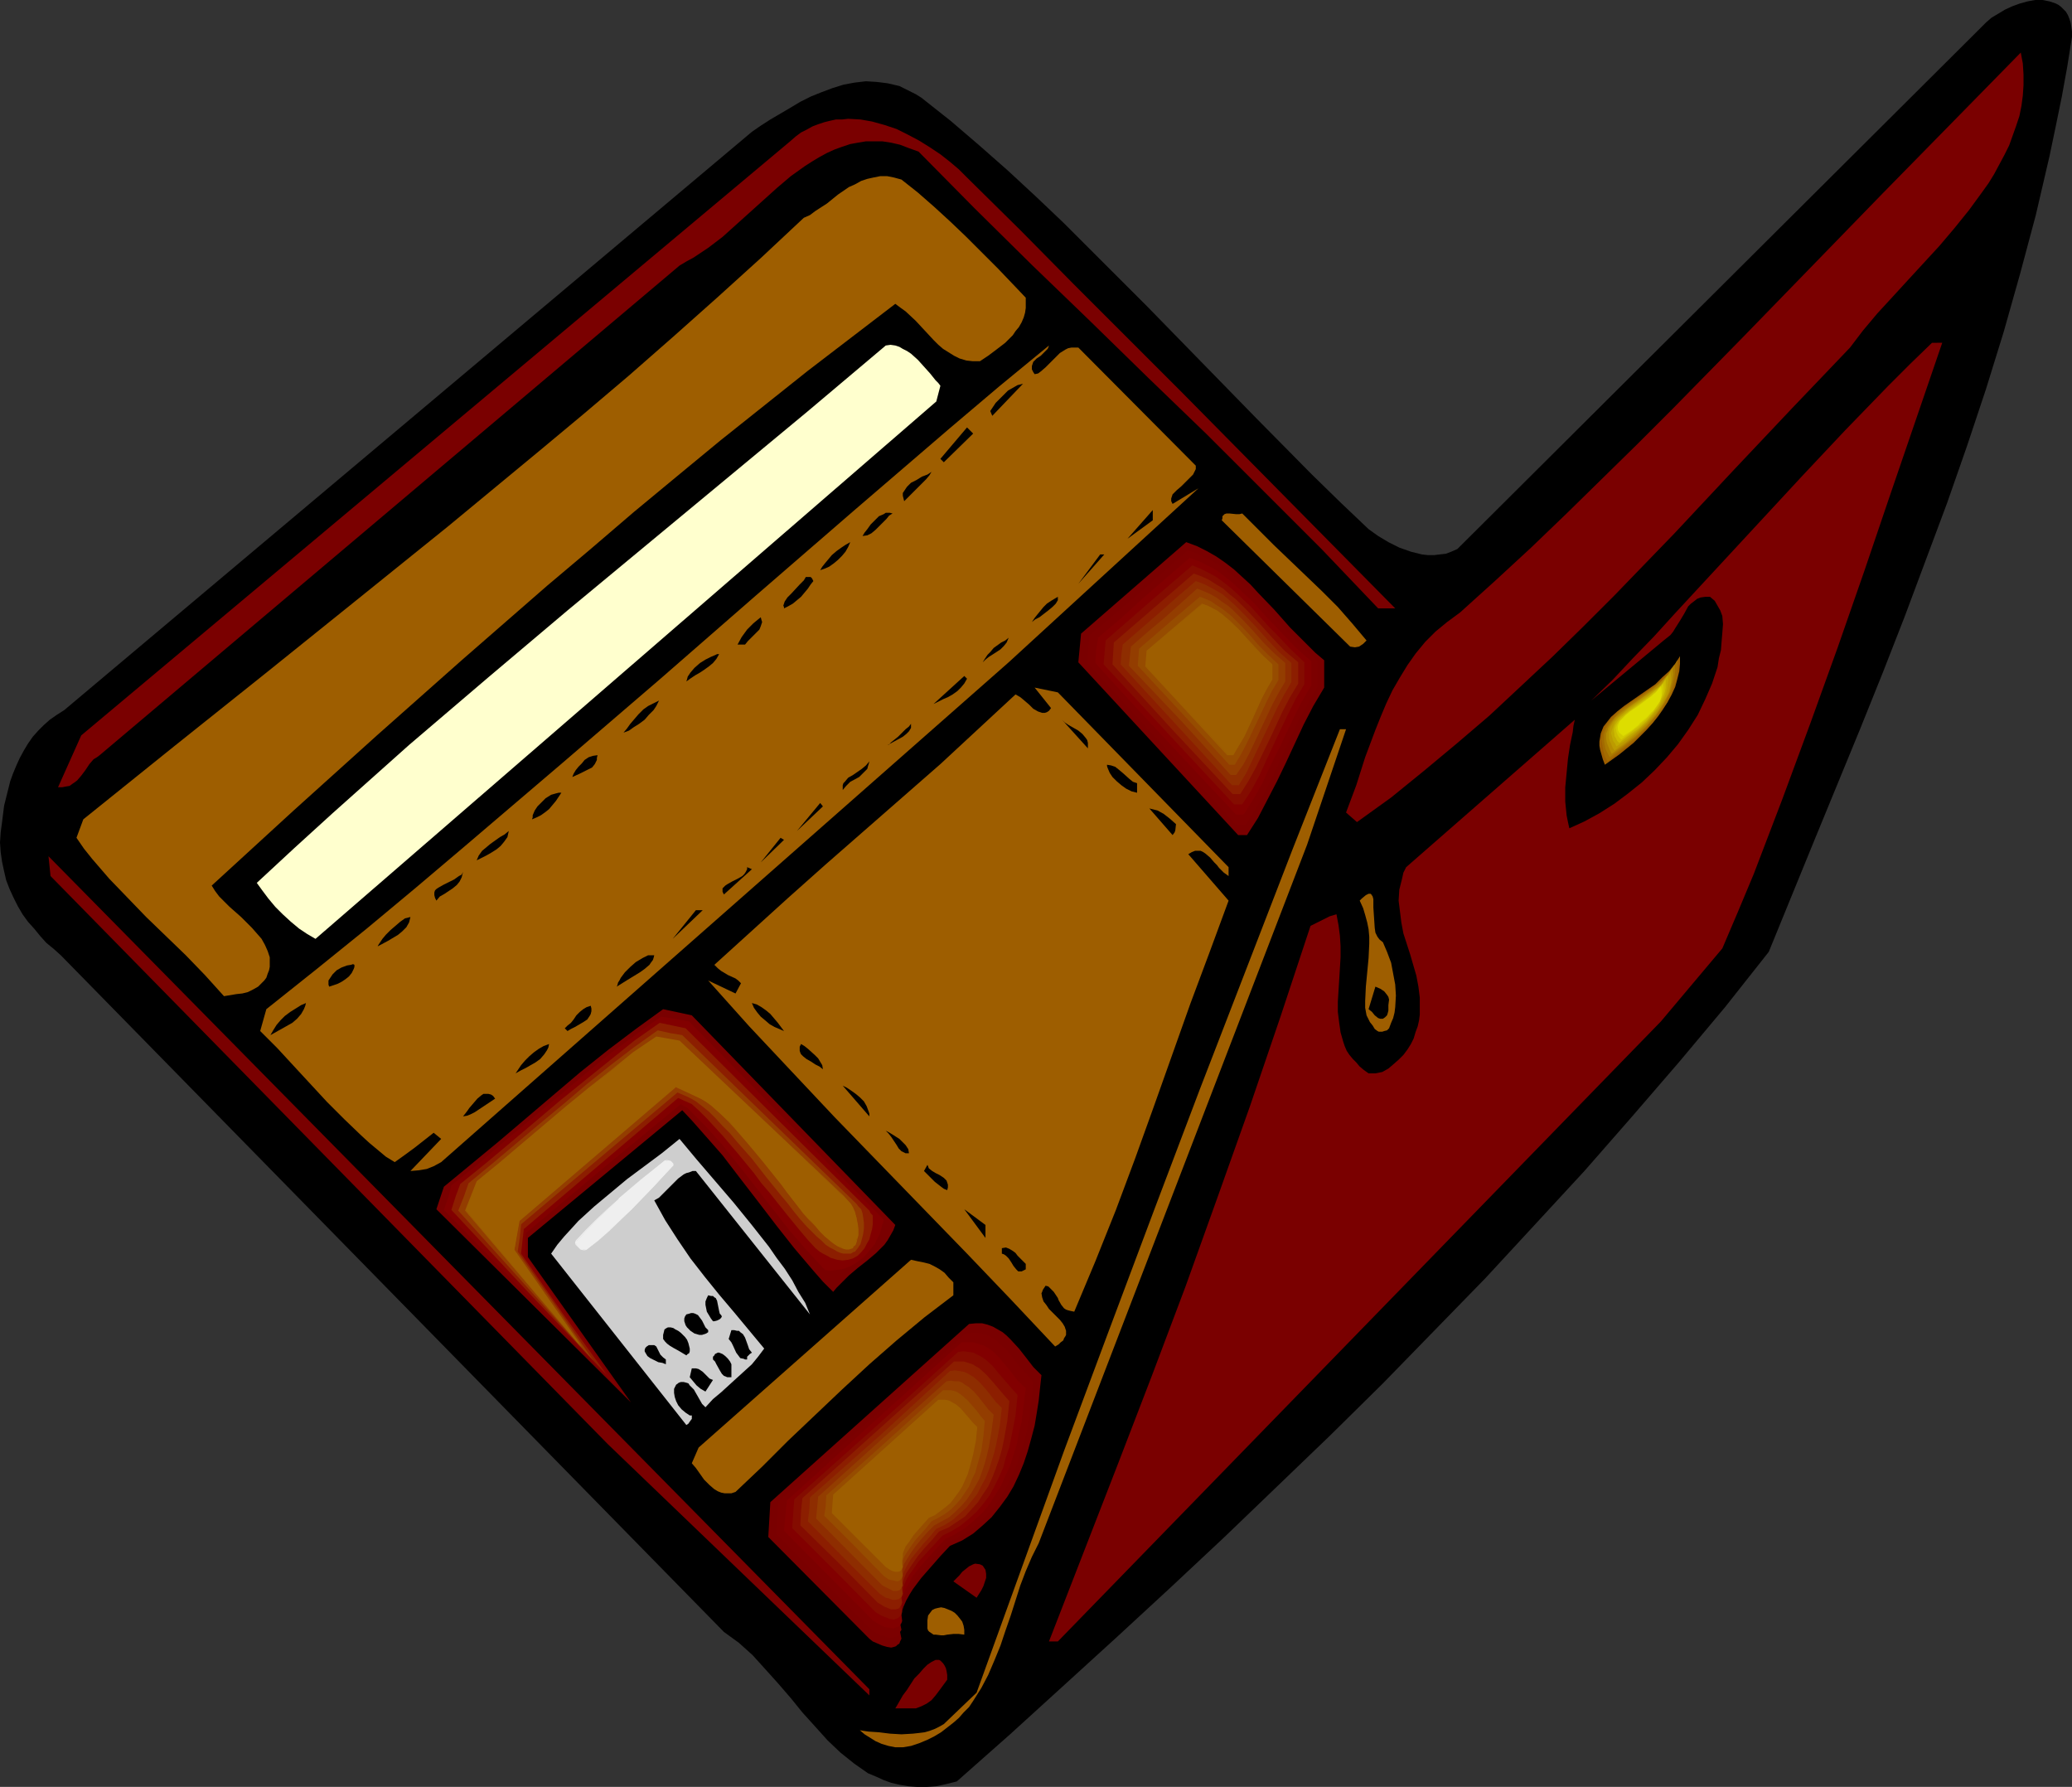 <?xml version="1.0" encoding="UTF-8" standalone="no"?>
<svg
   version="1.0"
   width="129.724mm"
   height="111.868mm"
   id="svg103"
   sodipodi:docname="Briefcase 24.wmf"
   xmlns:inkscape="http://www.inkscape.org/namespaces/inkscape"
   xmlns:sodipodi="http://sodipodi.sourceforge.net/DTD/sodipodi-0.dtd"
   xmlns="http://www.w3.org/2000/svg"
   xmlns:svg="http://www.w3.org/2000/svg">
  <rect width="100%" height="100%" fill="#333333" stroke="none"/>
  <sodipodi:namedview
     id="namedview103"
     pagecolor="#ffffff"
     bordercolor="#000000"
     borderopacity="0.25"
     inkscape:showpageshadow="2"
     inkscape:pageopacity="0.0"
     inkscape:pagecheckerboard="0"
     inkscape:deskcolor="#d1d1d1"
     inkscape:document-units="mm" />
  <defs
     id="defs1">
    <pattern
       id="WMFhbasepattern"
       patternUnits="userSpaceOnUse"
       width="6"
       height="6"
       x="0"
       y="0" />
  </defs>
  <path
     style="fill:#000000;fill-opacity:1;fill-rule:evenodd;stroke:none"
     d="m 490.294,8.724 -1.131,7.109 -1.293,7.109 -1.454,7.109 -1.454,6.947 -1.616,6.947 -1.616,6.947 -3.717,13.894 -3.878,13.733 -4.202,13.571 -4.525,13.571 -4.686,13.41 -5.01,13.41 -5.01,13.41 -5.171,13.248 -5.333,13.248 -10.827,26.335 -10.827,26.496 -10.342,13.087 -10.827,12.925 -11.15,12.925 -11.312,12.925 -11.635,12.602 -11.797,12.763 -12.12,12.44 -12.12,12.44 -12.443,12.279 -12.605,12.117 -12.443,11.956 -12.766,11.956 -12.605,11.632 -12.766,11.633 -12.605,11.471 -12.605,11.148 -2.586,0.646 -2.262,0.485 -2.262,0.162 h -2.262 l -2.101,-0.162 -1.939,-0.323 -2.101,-0.485 -1.778,-0.646 -1.778,-0.808 -1.939,-0.808 -1.616,-1.131 -1.616,-1.131 -1.616,-1.292 -1.616,-1.292 -3.07,-2.908 -2.909,-3.231 -3.07,-3.393 -2.747,-3.393 -3.07,-3.554 -2.909,-3.231 -3.07,-3.393 -3.232,-2.908 -1.778,-1.292 -1.778,-1.292 L 14.382,226.026 12.766,224.572 10.989,223.118 9.534,221.502 8.08,219.725 6.626,218.109 5.333,216.332 4.202,214.393 3.232,212.455 2.262,210.354 1.454,208.254 0.97,206.154 0.485,203.892 0.162,201.63 0,199.368 l 0.162,-2.423 0.323,-2.423 0.485,-3.877 0.97,-3.877 0.485,-1.939 0.646,-1.777 0.808,-1.939 0.808,-1.777 0.97,-1.777 0.97,-1.616 1.131,-1.616 1.293,-1.454 1.293,-1.292 1.454,-1.292 1.616,-1.131 1.778,-1.131 162.731,-136.843 2.101,-1.454 2.262,-1.454 4.686,-2.747 2.424,-1.454 2.586,-1.292 2.424,-0.969 2.586,-0.969 2.586,-0.808 2.586,-0.485 2.747,-0.323 2.586,0.162 2.586,0.323 2.747,0.646 1.293,0.646 1.293,0.646 1.293,0.646 1.293,0.808 6.949,5.493 6.787,5.816 6.787,5.978 6.626,6.139 6.626,6.301 6.464,6.462 13.09,13.087 12.928,13.248 13.09,13.41 13.09,13.248 6.787,6.624 6.626,6.301 2.262,1.616 2.424,1.454 2.586,1.292 2.747,0.969 1.293,0.323 1.293,0.323 1.454,0.162 h 1.454 l 1.293,-0.162 1.454,-0.162 1.293,-0.485 1.454,-0.646 123.947,-123.434 1.131,-1.131 1.293,-1.131 1.616,-0.969 1.616,-0.969 1.778,-0.808 1.778,-0.646 1.778,-0.485 L 481.567,0 h 1.778 l 1.616,0.323 1.454,0.485 0.646,0.323 0.646,0.485 0.646,0.646 0.485,0.485 0.485,0.808 0.323,0.808 0.323,0.969 0.162,0.969 0.162,1.131 z"
     id="path1" />
  <path
     style="fill:#7a0000;fill-opacity:1;fill-rule:evenodd;stroke:none"
     d="m 437.774,82.235 -6.787,7.109 -6.949,7.27 -13.736,14.541 -14.059,15.025 -14.221,14.702 -7.272,7.27 -7.434,7.27 -7.434,6.947 -7.434,6.947 -7.757,6.624 -7.757,6.462 -7.757,6.301 -8.08,5.816 -2.586,-2.262 2.424,-6.463 2.101,-6.624 2.424,-6.463 1.293,-3.231 1.293,-3.07 1.454,-3.07 1.778,-3.07 1.778,-2.908 1.939,-2.747 2.262,-2.747 2.424,-2.423 2.747,-2.262 3.07,-2.262 8.403,-7.593 8.403,-7.755 8.403,-8.078 8.242,-8.078 8.403,-8.24 8.403,-8.401 16.645,-16.964 16.645,-17.126 16.483,-16.964 16.483,-16.802 8.08,-8.24 8.08,-8.24 0.485,2.585 0.162,2.585 v 2.585 l -0.162,2.423 -0.323,2.423 -0.485,2.423 -0.808,2.423 -0.808,2.262 -0.808,2.262 -1.131,2.262 -2.424,4.524 -1.293,2.1 -1.616,2.262 -3.07,4.201 -3.394,4.201 -3.555,4.201 -7.434,8.078 -3.555,3.877 -3.717,4.039 -3.394,4.039 z"
     id="path2" />
  <path
     style="fill:#7a0000;fill-opacity:1;fill-rule:evenodd;stroke:none"
     d="m 228.825,42.006 12.605,12.44 12.605,12.763 25.533,25.527 25.371,25.688 12.605,12.763 12.605,12.763 h -4.04 L 312.857,130.058 299.283,116.486 285.547,102.754 271.649,89.344 257.913,75.934 244.177,62.686 230.603,49.277 217.352,35.867 l -2.262,-0.808 -2.101,-0.808 -2.101,-0.485 -2.101,-0.323 h -1.939 -1.939 l -1.939,0.323 -1.778,0.323 -1.939,0.646 -1.778,0.646 -1.778,0.808 -1.778,0.969 -1.616,0.969 -1.778,1.131 -3.394,2.423 -3.232,2.747 -3.232,2.908 -6.464,5.816 -3.232,2.908 -3.394,2.585 -3.394,2.262 -1.778,0.969 -1.616,0.969 -137.198,115.84 -0.646,0.485 -0.808,0.485 -0.97,1.131 -0.97,1.454 -0.97,1.292 -0.97,1.131 -0.646,0.485 -0.485,0.323 -0.646,0.485 -0.97,0.162 -0.808,0.162 h -0.97 l 5.494,-12.279 167.741,-140.559 1.293,-1.131 1.293,-0.969 1.293,-0.646 1.454,-0.808 1.293,-0.485 1.454,-0.485 1.293,-0.323 1.454,-0.323 h 1.454 l 1.454,-0.162 2.909,0.162 2.747,0.485 2.909,0.808 2.909,0.969 2.586,1.292 2.747,1.454 2.586,1.616 2.424,1.616 2.262,1.777 2.101,1.777 z"
     id="path3" />
  <path
     style="fill:#9e5e00;fill-opacity:1;fill-rule:evenodd;stroke:none"
     d="m 242.723,70.441 v 1.131 1.292 l -0.162,1.131 -0.323,1.131 -0.485,1.131 -0.646,1.131 -0.808,0.969 -0.646,0.969 -1.778,1.777 -2.101,1.616 -1.939,1.454 -1.939,1.292 h -1.778 l -1.454,-0.162 -1.616,-0.485 -1.293,-0.646 -1.293,-0.808 -1.293,-0.808 -1.131,-0.969 -1.131,-1.131 -2.101,-2.262 -2.101,-2.262 -2.424,-2.262 -1.131,-0.808 -1.293,-0.969 -10.342,7.917 -10.342,7.917 -10.342,8.24 -10.342,8.24 -10.181,8.401 -10.342,8.563 -10.181,8.724 -10.342,8.724 -20.2,17.61 -20.038,17.772 -19.715,17.772 -9.696,8.886 -9.696,8.886 0.808,1.292 0.97,1.292 1.131,1.131 1.293,1.292 2.747,2.423 2.586,2.585 1.131,1.292 1.131,1.292 0.808,1.454 0.646,1.454 0.485,1.454 v 1.454 0.808 l -0.162,0.808 -0.323,0.808 -0.323,0.969 -0.485,0.646 -0.485,0.485 -0.97,0.969 -1.131,0.646 -1.293,0.646 -1.293,0.323 -1.454,0.162 -2.909,0.485 -4.525,-5.008 -4.525,-4.685 -4.686,-4.524 -4.686,-4.524 -4.363,-4.524 -4.363,-4.524 -4.04,-4.685 -1.939,-2.423 -1.778,-2.585 1.616,-4.362 21.493,-17.287 21.654,-17.287 21.493,-17.287 21.654,-17.449 21.493,-17.772 10.666,-8.886 10.666,-9.047 10.504,-9.209 10.342,-9.209 10.342,-9.371 10.181,-9.532 1.454,-0.646 1.293,-0.969 2.747,-1.777 2.586,-2.1 2.586,-1.777 1.454,-0.646 1.454,-0.808 1.454,-0.485 1.454,-0.323 1.616,-0.323 h 1.616 l 1.616,0.323 1.778,0.485 3.878,3.07 3.878,3.393 3.878,3.554 3.717,3.554 3.717,3.716 3.717,3.716 3.394,3.554 z"
     id="path4" />
  <path
     style="fill:#7a0000;fill-opacity:1;fill-rule:evenodd;stroke:none"
     d="m 459.59,81.104 -12.282,35.867 -6.141,18.095 -6.302,18.095 -6.464,17.933 -6.626,17.933 -6.787,17.772 -3.717,8.886 -3.717,8.724 -14.544,17.287 -142.693,146.699 h -2.101 l 16.322,-42.006 8.08,-21.003 7.918,-21.003 7.595,-21.165 7.595,-21.326 7.272,-21.326 7.11,-21.488 1.293,-0.646 1.616,-0.808 1.616,-0.808 1.616,-0.485 0.485,2.585 0.323,2.423 0.162,2.585 v 2.585 l -0.323,5.332 -0.323,5.17 v 2.423 l 0.323,2.585 0.323,2.262 0.646,2.262 0.323,0.969 0.485,1.131 0.646,0.969 0.808,0.969 0.808,0.808 0.808,0.969 0.97,0.808 1.131,0.808 h 0.97 0.646 l 0.808,-0.162 0.808,-0.162 1.454,-0.808 1.131,-0.969 1.293,-1.131 1.131,-1.131 0.97,-1.292 0.808,-1.292 0.646,-1.292 0.485,-1.616 0.485,-1.292 0.323,-1.454 0.162,-1.292 v -1.292 -2.747 l -0.323,-2.585 -0.485,-2.585 -1.454,-5.008 -1.616,-5.008 -0.485,-2.585 -0.323,-2.585 -0.323,-2.585 0.162,-2.585 0.323,-1.292 0.323,-1.292 0.323,-1.454 0.646,-1.292 39.915,-34.897 -0.323,1.454 -0.162,1.454 -0.646,3.07 -0.485,3.231 -0.323,3.393 -0.323,3.393 v 3.393 l 0.162,1.616 0.162,1.616 0.323,1.616 0.323,1.454 3.555,-1.616 3.555,-1.939 3.555,-2.262 3.232,-2.423 3.232,-2.585 3.07,-2.908 2.909,-3.07 2.586,-3.07 2.424,-3.393 2.262,-3.554 1.778,-3.716 1.616,-3.716 0.646,-1.939 0.646,-1.939 0.323,-2.1 0.485,-1.939 0.162,-2.1 0.162,-1.939 0.162,-2.1 -0.162,-1.939 -0.485,-1.292 -0.646,-1.131 -0.646,-1.131 -1.131,-0.969 h -1.131 l -1.131,0.162 -0.808,0.323 -0.808,0.646 -0.646,0.485 -0.646,0.646 -0.97,1.777 -0.97,1.616 -1.131,1.777 -0.485,0.808 -0.646,0.808 -0.808,0.646 -0.808,0.646 -17.13,14.217 5.01,-4.847 4.848,-5.17 5.01,-5.17 4.848,-5.332 10.019,-10.825 20.2,-21.811 10.181,-10.825 10.181,-10.502 5.171,-5.17 5.171,-5.008 z"
     id="path5" />
  <path
     style="fill:#ffffce;fill-opacity:1;fill-rule:evenodd;stroke:none"
     d="m 222.523,91.283 -0.97,3.716 -146.894,127.15 -1.939,-1.131 -1.939,-1.292 -1.939,-1.616 -1.939,-1.777 -1.778,-1.777 -1.616,-1.939 -1.454,-1.939 -1.293,-1.777 8.888,-8.24 9.05,-8.24 9.05,-8.078 9.05,-8.078 18.746,-15.995 18.746,-15.833 18.907,-15.672 18.907,-15.672 18.907,-15.672 18.584,-15.672 1.131,-0.162 1.131,0.162 0.97,0.323 0.808,0.485 0.97,0.485 0.97,0.646 1.616,1.454 1.454,1.616 1.454,1.616 1.293,1.616 0.646,0.646 z"
     id="path6" />
  <path
     style="fill:#9e5e00;fill-opacity:1;fill-rule:evenodd;stroke:none"
     d="m 244.824,88.536 0.808,-0.162 0.646,-0.485 1.131,-0.969 1.131,-1.131 1.131,-1.131 1.131,-1.131 1.293,-0.808 0.646,-0.323 0.808,-0.162 h 0.808 0.808 l 27.795,27.95 v 0.808 l -0.323,0.646 -0.323,0.646 -0.485,0.485 -1.131,1.131 -1.131,1.131 -1.131,0.969 -0.485,0.485 -0.485,0.485 -0.162,0.485 -0.162,0.485 v 0.646 l 0.323,0.646 6.141,-3.716 -44.925,41.198 -134.289,118.264 -1.778,0.969 -1.616,0.646 -1.939,0.323 -1.939,0.162 7.272,-7.593 -1.778,-1.454 -2.262,1.777 -2.262,1.777 -2.424,1.777 -2.262,1.616 -2.101,-1.292 -1.939,-1.616 -1.939,-1.616 -1.939,-1.777 -4.04,-3.877 -4.04,-4.039 -7.918,-8.563 -3.878,-4.201 -4.04,-4.039 1.454,-5.17 11.958,-9.532 11.797,-9.532 11.635,-9.694 11.635,-9.855 23.109,-19.711 22.947,-19.711 22.786,-19.872 22.947,-19.872 22.947,-19.711 11.635,-9.855 11.797,-9.694 -0.162,0.485 -0.162,0.323 -0.808,0.808 -0.808,0.808 -0.97,0.646 -0.808,0.808 -0.162,0.485 -0.162,0.485 v 0.323 0.485 l 0.323,0.646 z"
     id="path7" />
  <path
     style="fill:#000000;fill-opacity:1;fill-rule:evenodd;stroke:none"
     d="m 234.805,98.391 -0.485,-1.131 0.646,-0.969 0.646,-0.969 0.97,-0.969 0.97,-0.969 0.97,-0.969 1.131,-0.646 1.131,-0.646 1.293,-0.323 z"
     id="path8" />
  <path
     style="fill:#000000;fill-opacity:1;fill-rule:evenodd;stroke:none"
     d="m 223.331,109.378 -0.808,-0.808 6.302,-7.432 1.454,1.454 z"
     id="path9" />
  <path
     style="fill:#000000;fill-opacity:1;fill-rule:evenodd;stroke:none"
     d="m 220.422,111.64 -0.485,0.808 -0.808,0.969 -1.778,1.777 -1.778,1.777 -0.808,0.808 -0.808,0.808 -0.162,-0.646 -0.162,-0.646 v -0.646 l 0.323,-0.485 0.323,-0.485 0.323,-0.485 0.97,-0.969 1.293,-0.646 1.293,-0.808 1.293,-0.485 z"
     id="path10" />
  <path
     style="fill:#000000;fill-opacity:1;fill-rule:evenodd;stroke:none"
     d="m 211.211,121.495 -0.808,0.485 -0.646,0.808 -1.778,1.777 -0.808,0.808 -0.97,0.808 -0.97,0.485 -1.131,0.162 0.485,-0.808 0.646,-0.808 0.808,-1.131 0.97,-0.969 0.97,-0.969 1.131,-0.485 0.485,-0.323 h 0.485 0.485 z"
     id="path11" />
  <path
     style="fill:#000000;fill-opacity:1;fill-rule:evenodd;stroke:none"
     d="m 266.801,127.473 5.979,-6.786 v 2.423 z"
     id="path12" />
  <path
     style="fill:#9e5e00;fill-opacity:1;fill-rule:evenodd;stroke:none"
     d="m 293.95,121.495 3.717,3.716 3.717,3.716 7.595,7.27 3.878,3.716 3.717,3.716 3.394,3.877 3.394,4.039 -0.485,0.485 -0.323,0.323 -0.97,0.646 -0.97,0.162 -1.131,-0.162 -30.381,-29.889 0.162,-0.485 v -0.485 l 0.162,-0.162 0.323,-0.323 0.485,-0.162 h 0.646 l 1.616,0.162 h 0.808 z"
     id="path13" />
  <path
     style="fill:#000000;fill-opacity:1;fill-rule:evenodd;stroke:none"
     d="m 201.192,128.281 -0.485,1.131 -0.646,1.131 -0.808,0.969 -0.97,0.969 -0.97,0.808 -1.131,0.808 -1.131,0.485 -0.97,0.323 0.485,-0.808 0.646,-0.808 0.808,-0.969 0.808,-0.969 1.131,-0.969 1.131,-0.808 0.97,-0.646 z"
     id="path14" />
  <path
     style="fill:#7a0000;fill-opacity:1;fill-rule:evenodd;stroke:none"
     d="m 313.342,156.231 v 6.462 l -2.586,4.362 -2.262,4.362 -4.202,9.047 -2.101,4.362 -2.262,4.362 -2.262,4.362 -2.586,4.039 h -2.101 l -37.814,-40.875 0.646,-6.786 24.886,-21.649 2.586,0.969 2.262,1.131 2.262,1.292 2.101,1.454 2.101,1.616 1.939,1.777 1.939,1.777 1.778,1.939 3.878,4.039 3.717,4.201 3.878,3.877 2.101,2.1 z"
     id="path15" />
  <path
     style="fill:#7c0000;fill-opacity:1;fill-rule:evenodd;stroke:none"
     d="m 311.726,156.392 v 6.139 l -2.262,4.039 -2.262,4.039 -3.878,8.401 -1.939,4.201 -2.101,4.201 -2.101,3.877 -2.424,3.877 h -2.262 l -35.229,-38.29 0.485,-6.463 11.797,-10.017 5.818,-5.17 5.656,-5.008 2.424,0.808 2.262,1.131 2.101,1.131 1.939,1.454 1.939,1.454 1.939,1.616 3.555,3.554 3.394,3.716 3.555,3.877 3.717,3.877 1.939,1.777 z"
     id="path16" />
  <path
     style="fill:#820000;fill-opacity:1;fill-rule:evenodd;stroke:none"
     d="m 310.272,156.392 v 5.816 l -2.262,3.877 -1.939,3.877 -3.717,7.755 -1.939,3.877 -1.778,3.877 -2.101,3.716 -2.262,3.554 h -1.778 l -16.645,-17.772 -8.403,-9.047 -8.242,-9.047 0.162,-2.908 0.485,-3.07 5.494,-4.685 5.333,-4.847 10.827,-9.371 2.262,0.808 1.939,0.969 2.101,1.131 1.778,1.292 1.778,1.454 1.778,1.616 3.394,3.231 3.232,3.554 3.394,3.554 3.394,3.554 1.778,1.616 z"
     id="path17" />
  <path
     style="fill:#840c00;fill-opacity:1;fill-rule:evenodd;stroke:none"
     d="m 308.656,156.716 v 5.17 l -2.101,3.554 -1.778,3.554 -1.778,3.716 -3.394,7.27 -1.616,3.554 -1.939,3.554 -2.101,3.231 h -1.939 l -30.866,-33.12 0.485,-5.655 10.181,-8.886 10.342,-8.886 1.939,0.808 1.939,0.969 1.778,0.969 1.778,1.292 1.616,1.292 1.616,1.454 3.232,3.07 2.909,3.231 1.616,1.777 1.616,1.616 3.07,3.231 z"
     id="path18" />
  <path
     style="fill:#8c1e00;fill-opacity:1;fill-rule:evenodd;stroke:none"
     d="m 307.201,156.716 v 5.008 l -1.939,3.231 -1.778,3.393 -3.07,6.624 -3.232,6.624 -1.778,3.231 -1.939,3.07 h -1.778 l -14.221,-15.187 -14.221,-15.51 0.162,-2.585 0.162,-2.585 9.534,-8.24 9.373,-8.078 1.778,0.646 1.778,0.808 1.778,1.131 1.616,0.969 1.454,1.292 1.616,1.292 2.909,2.908 2.747,2.908 2.909,3.231 2.909,3.07 z"
     id="path19" />
  <path
     style="fill:#8e2d00;fill-opacity:1;fill-rule:evenodd;stroke:none"
     d="m 305.585,156.877 v 4.524 l -1.778,3.07 -1.616,3.07 -2.909,6.139 -2.909,6.139 -1.454,3.07 -1.778,2.908 h -1.616 l -13.251,-14.379 -13.09,-14.217 0.162,-2.262 0.323,-2.423 8.565,-7.432 4.363,-3.877 4.363,-3.716 1.778,0.646 1.616,0.808 1.454,0.808 1.616,0.969 1.293,1.131 1.454,1.292 2.586,2.585 2.586,2.747 2.586,2.908 2.747,2.908 z"
     id="path20" />
  <path
     style="fill:#933d00;fill-opacity:1;fill-rule:evenodd;stroke:none"
     d="m 304.131,156.877 v 4.362 l -1.616,2.747 -1.454,2.747 -5.333,11.309 -1.454,2.747 -1.778,2.585 h -1.293 l -11.958,-13.087 -12.12,-12.763 0.485,-4.524 3.878,-3.393 4.04,-3.393 7.757,-6.947 1.616,0.646 1.454,0.646 1.454,0.808 1.293,0.969 1.454,0.969 1.293,1.131 2.424,2.423 2.262,2.423 2.424,2.747 2.424,2.423 z"
     id="path21" />
  <path
     style="fill:#964c00;fill-opacity:1;fill-rule:evenodd;stroke:none"
     d="m 302.515,157.2 v 3.716 l -1.454,2.423 -1.293,2.585 -4.848,10.178 -1.293,2.423 -1.454,2.423 h -1.293 l -10.827,-11.794 -10.827,-11.632 0.162,-2.1 0.162,-1.939 7.11,-6.139 7.272,-6.139 1.293,0.485 1.454,0.646 1.131,0.808 1.293,0.808 2.262,1.777 2.262,2.262 2.101,2.262 2.101,2.423 2.262,2.262 z"
     id="path22" />
  <path
     style="fill:#9e5e00;fill-opacity:1;fill-rule:evenodd;stroke:none"
     d="m 301.06,157.2 v 3.554 l -1.293,2.1 -1.131,2.262 -2.262,4.524 -2.101,4.685 -1.131,2.1 -1.454,2.1 h -1.131 l -19.392,-20.842 0.323,-3.716 12.928,-10.986 1.293,0.323 2.262,1.292 1.131,0.808 1.939,1.777 2.101,1.777 3.717,4.362 2.101,1.939 z"
     id="path23" />
  <path
     style="fill:#9e5e00;fill-opacity:1;fill-rule:evenodd;stroke:none"
     d="m 300.899,157.362 v -0.162 3.554 -0.162 l -1.293,2.262 -1.131,2.262 -2.262,4.524 -2.101,4.524 -1.131,2.262 -1.454,2.1 0.162,-0.162 h -1.131 v 0.162 l -19.392,-21.003 0.162,0.162 0.323,-3.716 -0.162,0.162 12.928,-11.148 h -0.162 l 1.293,0.485 2.262,1.292 1.131,0.808 2.101,1.616 v 0 l 1.939,1.939 3.878,4.201 1.939,2.1 2.101,1.939 0.162,-0.162 -2.101,-1.939 -1.939,-2.1 -3.878,-4.201 -1.939,-1.939 v 0 l -2.101,-1.777 -1.131,-0.808 -2.262,-1.131 -1.293,-0.485 -13.09,11.148 -0.323,3.716 19.392,21.003 h 1.454 l 1.293,-2.262 1.293,-2.1 2.101,-4.524 2.101,-4.685 1.131,-2.1 1.293,-2.262 v -3.554 z"
     id="path24" />
  <path
     style="fill:#000000;fill-opacity:1;fill-rule:evenodd;stroke:none"
     d="m 255.166,138.136 5.171,-6.947 h 0.97 z"
     id="path25" />
  <path
     style="fill:#000000;fill-opacity:1;fill-rule:evenodd;stroke:none"
     d="m 192.465,137.49 -0.646,0.808 -0.646,0.969 -0.808,0.969 -0.808,0.969 -0.97,0.808 -0.97,0.808 -1.131,0.646 -0.97,0.485 v -0.323 l -0.162,-0.323 0.162,-0.485 0.162,-0.485 0.646,-0.969 0.97,-0.969 1.939,-2.1 0.97,-0.969 0.485,-0.808 h 0.646 0.485 l 0.323,0.323 z"
     id="path26" />
  <path
     style="fill:#000000;fill-opacity:1;fill-rule:evenodd;stroke:none"
     d="m 250.318,141.206 v 0.485 0.323 l -0.485,0.808 -0.808,0.808 -0.97,0.808 -2.101,1.616 -0.97,0.485 -0.808,0.646 0.646,-0.969 0.646,-0.808 1.454,-1.777 0.808,-0.808 0.97,-0.646 0.808,-0.485 z"
     id="path27" />
  <path
     style="fill:#000000;fill-opacity:1;fill-rule:evenodd;stroke:none"
     d="m 180.022,146.052 0.162,0.646 0.162,0.485 -0.323,0.969 -0.323,0.808 -0.646,0.646 -1.454,1.454 -0.646,0.646 -0.646,0.808 h -1.778 l 0.97,-1.777 1.293,-1.777 1.454,-1.454 0.97,-0.808 z"
     id="path28" />
  <path
     style="fill:#000000;fill-opacity:1;fill-rule:evenodd;stroke:none"
     d="m 238.683,150.899 -0.485,1.131 -0.646,0.808 -0.808,0.808 -0.97,0.646 -1.778,1.131 -0.808,0.646 -0.646,0.646 0.485,-0.808 0.646,-0.969 0.646,-0.646 0.808,-0.969 1.778,-1.292 0.97,-0.485 z"
     id="path29" />
  <path
     style="fill:#000000;fill-opacity:1;fill-rule:evenodd;stroke:none"
     d="m 170.165,154.777 -0.646,1.131 -0.808,0.969 -0.97,0.808 -1.131,0.808 -0.97,0.646 -1.131,0.646 -0.97,0.646 -1.131,0.808 0.162,-0.485 0.162,-0.646 0.646,-0.969 0.97,-1.131 1.293,-1.131 1.293,-0.808 1.293,-0.646 1.131,-0.485 0.323,-0.162 z"
     id="path30" />
  <path
     style="fill:#9e5e00;fill-opacity:1;fill-rule:evenodd;stroke:none"
     d="m 379.76,180.95 -0.485,-1.292 -0.323,-1.131 -0.323,-1.131 -0.162,-0.969 v -0.969 l 0.162,-0.969 0.162,-0.969 0.323,-0.808 0.323,-0.808 0.646,-0.808 1.131,-1.454 1.454,-1.292 1.616,-1.292 3.717,-2.585 3.717,-2.585 1.616,-1.616 1.616,-1.454 1.454,-1.777 1.131,-1.777 v 1.777 l -0.162,1.777 -0.485,1.939 -0.485,1.777 -0.808,1.777 -0.97,1.777 -1.131,1.777 -1.131,1.616 -1.293,1.616 -1.454,1.616 -3.07,3.07 -3.394,2.747 z"
     id="path31" />
  <path
     style="fill:#a36b00;fill-opacity:1;fill-rule:evenodd;stroke:none"
     d="m 380.406,180.142 -0.646,-1.131 -0.323,-1.131 -0.162,-0.969 -0.162,-0.969 -0.162,-0.969 0.162,-0.808 0.162,-0.808 0.323,-0.808 0.808,-1.454 1.131,-1.292 1.293,-1.454 1.616,-1.131 1.778,-1.292 1.778,-1.131 3.394,-2.423 1.778,-1.454 1.454,-1.454 1.293,-1.454 0.97,-1.777 0.162,1.616 -0.162,1.777 -0.323,1.616 -0.646,1.777 -0.646,1.616 -0.808,1.616 -1.131,1.616 -1.131,1.616 -1.131,1.454 -1.454,1.454 -2.909,2.908 -3.232,2.423 z"
     id="path32" />
  <path
     style="fill:#aa7a00;fill-opacity:1;fill-rule:evenodd;stroke:none"
     d="m 380.891,179.173 -0.485,-0.969 -0.485,-0.969 -0.162,-0.808 -0.162,-0.969 v -0.808 -0.808 l 0.162,-0.646 0.323,-0.808 0.808,-1.292 1.131,-1.292 1.131,-1.292 1.454,-1.131 6.464,-4.524 1.616,-1.292 1.454,-1.292 1.131,-1.454 0.97,-1.616 0.162,1.454 -0.162,1.616 -0.323,1.454 -0.485,1.616 -0.646,1.454 -0.808,1.454 -0.808,1.454 -1.131,1.454 -2.424,2.908 -2.747,2.585 -3.07,2.423 z"
     id="path33" />
  <path
     style="fill:#b58c00;fill-opacity:1;fill-rule:evenodd;stroke:none"
     d="m 381.376,178.365 -0.485,-0.969 -0.323,-0.808 -0.323,-0.808 -0.162,-0.808 v -0.646 -0.808 l 0.323,-0.646 0.162,-0.646 0.808,-1.292 0.808,-1.131 1.293,-1.131 1.293,-0.969 6.141,-4.362 1.454,-1.292 1.293,-1.292 1.131,-1.292 0.97,-1.454 0.162,1.454 -0.162,1.292 -0.323,1.454 -0.323,1.454 -0.646,1.292 -0.808,1.454 -0.808,1.292 -0.97,1.454 -1.131,1.292 -1.131,1.292 -2.586,2.423 -2.909,2.262 z"
     id="path34" />
  <path
     style="fill:#bc9b00;fill-opacity:1;fill-rule:evenodd;stroke:none"
     d="m 382.022,177.557 -0.485,-0.808 -0.323,-0.808 -0.323,-0.646 -0.162,-0.646 v -0.808 -0.646 l 0.323,-1.131 0.646,-1.131 0.97,-1.131 1.131,-0.969 1.293,-1.131 2.747,-1.939 2.909,-2.1 1.454,-0.969 1.131,-1.131 1.131,-1.292 0.808,-1.292 0.162,1.292 v 1.292 l -0.323,1.131 -0.323,1.292 -0.646,1.292 -0.646,1.131 -0.808,1.292 -0.97,1.292 -2.101,2.262 -2.424,2.262 -2.424,2.1 z"
     id="path35" />
  <path
     style="fill:#c1aa00;fill-opacity:1;fill-rule:evenodd;stroke:none"
     d="m 382.507,176.588 -0.323,-0.646 -0.485,-0.646 -0.162,-0.646 -0.162,-0.646 -0.162,-0.485 0.162,-0.646 0.323,-0.969 0.485,-1.131 0.808,-0.969 1.131,-0.969 1.131,-0.969 2.586,-1.777 2.747,-1.939 1.131,-0.969 1.293,-0.969 0.808,-1.292 0.808,-1.131 0.162,1.131 -0.162,1.131 -0.162,1.131 -0.323,1.131 -0.485,1.131 -0.646,1.131 -0.646,1.131 -0.97,1.131 -1.778,2.1 -2.262,2.1 -2.424,1.939 z"
     id="path36" />
  <path
     style="fill:#ccbc00;fill-opacity:1;fill-rule:evenodd;stroke:none"
     d="m 383.153,175.78 -0.485,-0.485 -0.323,-0.646 -0.323,-0.485 v -0.485 l -0.162,-1.131 0.323,-0.969 0.485,-0.808 0.808,-0.969 0.97,-0.808 0.97,-0.808 2.424,-1.777 2.424,-1.777 1.131,-0.969 1.131,-0.969 0.808,-0.808 0.808,-1.131 v 0.969 0.969 l -0.162,0.969 -0.323,0.969 -0.485,0.969 -0.485,1.131 -0.646,0.969 -0.808,0.969 -1.616,1.939 -2.101,1.939 -2.262,1.616 z"
     id="path37" />
  <path
     style="fill:#d3cc00;fill-opacity:1;fill-rule:evenodd;stroke:none"
     d="m 383.638,174.972 -0.485,-0.485 -0.323,-0.485 -0.323,-0.808 -0.162,-0.969 0.323,-0.808 0.485,-0.808 0.646,-0.646 0.808,-0.808 0.97,-0.808 2.262,-1.616 2.262,-1.616 0.97,-0.808 0.97,-0.808 0.808,-0.808 0.646,-0.969 0.162,0.808 v 0.808 l -0.162,0.808 -0.323,0.808 -0.323,0.808 -0.485,0.969 -1.293,1.777 -1.616,1.777 -1.778,1.616 -2.101,1.616 z"
     id="path38" />
  <path
     style="fill:#dddd00;fill-opacity:1;fill-rule:evenodd;stroke:none"
     d="m 384.123,174.003 -0.808,-0.646 -0.323,-0.646 -0.162,-0.808 0.323,-0.646 0.323,-0.646 0.646,-0.646 0.808,-0.808 0.808,-0.646 2.101,-1.454 2.101,-1.454 0.808,-0.646 0.97,-0.808 0.646,-0.808 0.485,-0.808 0.162,0.646 v 0.646 0.808 l -0.162,0.646 -0.323,0.646 -0.485,0.808 -1.131,1.454 -1.454,1.616 -1.616,1.454 -1.778,1.454 z"
     id="path39" />
  <path
     style="fill:#dddd00;fill-opacity:1;fill-rule:evenodd;stroke:none"
     d="m 384.123,174.003 v 0 l -0.646,-0.646 v 0 l -0.323,-0.808 v 0.162 l -0.162,-0.808 v 0.162 l 0.162,-0.808 0.485,-0.646 h -0.162 l 0.646,-0.646 0.808,-0.646 v 0 l 0.97,-0.646 1.939,-1.454 2.101,-1.454 0.97,-0.808 0.808,-0.646 v 0 l 0.808,-0.969 0.485,-0.646 h -0.323 l 0.323,0.646 v -0.162 0.646 l -0.162,0.808 v -0.162 l -0.162,0.646 -0.323,0.808 -0.485,0.808 -1.131,1.454 v 0 l -1.293,1.616 -1.778,1.454 v -0.162 l -1.778,1.454 -1.778,1.454 v 0.162 l 1.939,-1.292 1.778,-1.454 v -0.162 l 1.778,-1.454 1.293,-1.454 h 0.162 l 1.131,-1.616 0.485,-0.646 0.323,-0.808 0.162,-0.646 v -0.808 -0.646 l -0.162,-0.808 -0.808,0.969 -0.646,0.808 v -0.162 l -0.808,0.808 -0.97,0.646 -2.101,1.616 -1.939,1.292 -0.97,0.808 v 0 l -0.646,0.646 -0.808,0.808 -0.323,0.646 -0.162,0.646 v 0.808 l 0.323,0.646 0.97,0.808 z"
     id="path40" />
  <path
     style="fill:#000000;fill-opacity:1;fill-rule:evenodd;stroke:none"
     d="m 228.825,160.593 -0.646,1.131 -0.808,0.969 -0.808,0.808 -1.131,0.808 -1.131,0.646 -1.131,0.485 -2.262,1.131 7.272,-6.624 z"
     id="path41" />
  <path
     style="fill:#9e5e00;fill-opacity:1;fill-rule:evenodd;stroke:none"
     d="m 290.718,205.184 v 2.1 l -1.131,-0.808 -1.131,-1.131 -0.485,-0.646 -0.646,-0.646 -0.97,-1.131 -1.131,-0.969 -0.485,-0.323 -0.646,-0.323 h -0.646 -0.646 l -0.808,0.323 -0.808,0.485 9.534,10.986 -4.525,12.279 -4.525,12.117 -4.363,12.279 -4.363,12.279 -4.363,12.117 -4.525,12.117 -4.848,12.117 -5.01,11.956 -0.808,-0.162 -0.646,-0.162 -0.485,-0.162 -0.485,-0.323 -0.646,-0.808 -0.646,-1.131 -0.162,-0.485 -0.323,-0.485 -0.646,-0.969 -0.808,-0.808 -0.485,-0.485 -0.646,-0.162 -0.323,0.485 -0.323,0.485 -0.162,0.485 -0.162,0.323 0.162,0.969 0.323,0.969 0.646,0.808 0.646,0.969 1.778,1.777 0.808,0.808 0.646,0.808 0.485,0.808 0.323,0.969 v 0.969 l -0.162,0.323 -0.323,0.485 -0.162,0.485 -0.646,0.485 -0.485,0.485 -0.808,0.485 -10.342,-10.986 -10.504,-10.986 -21.008,-21.649 -10.342,-10.663 -10.181,-10.825 -10.019,-10.663 -9.696,-10.825 6.464,3.07 1.293,-2.423 -0.646,-0.646 -0.646,-0.485 -1.778,-0.808 -1.616,-0.969 -0.808,-0.646 -0.808,-0.808 8.726,-7.917 8.726,-7.917 8.888,-7.917 9.05,-7.917 18.099,-15.833 8.888,-8.24 8.888,-8.24 1.131,0.646 0.97,0.808 1.131,0.969 0.97,0.969 1.131,0.646 0.485,0.162 0.485,0.162 h 0.646 l 0.485,-0.162 0.485,-0.323 0.485,-0.646 -3.878,-4.847 5.494,1.131 z"
     id="path42" />
  <path
     style="fill:#000000;fill-opacity:1;fill-rule:evenodd;stroke:none"
     d="m 155.944,165.763 -0.646,1.292 -0.646,0.969 -1.131,1.131 -0.97,1.131 -1.293,0.969 -1.293,0.808 -1.131,0.808 -1.293,0.485 0.808,-0.969 0.808,-1.131 0.97,-1.131 0.97,-1.131 1.131,-1.131 1.131,-0.808 1.293,-0.646 z"
     id="path43" />
  <path
     style="fill:#000000;fill-opacity:1;fill-rule:evenodd;stroke:none"
     d="m 257.429,177.072 -6.141,-6.786 0.646,0.646 0.97,0.646 1.131,0.646 1.131,0.646 0.97,0.808 0.808,0.969 0.323,0.485 0.162,0.646 v 0.646 z"
     id="path44" />
  <path
     style="fill:#000000;fill-opacity:1;fill-rule:evenodd;stroke:none"
     d="m 215.574,171.256 v 0.969 l -0.485,0.808 -0.646,0.646 -0.808,0.646 -1.778,0.969 -1.778,0.969 h 0.162 l 0.162,-0.162 0.485,-0.485 0.808,-0.646 0.808,-0.646 1.778,-1.777 0.808,-0.646 z"
     id="path45" />
  <path
     style="fill:#9e5e00;fill-opacity:1;fill-rule:evenodd;stroke:none"
     d="m 309.302,199.853 -63.509,165.278 -1.616,3.231 -1.454,3.393 -1.293,3.393 -1.131,3.554 -1.131,3.554 -1.293,3.716 -1.131,3.393 -1.454,3.554 -1.454,3.393 -1.616,3.07 -1.939,3.07 -0.97,1.454 -1.293,1.292 -1.131,1.292 -1.293,1.131 -1.454,1.131 -1.454,1.131 -1.616,0.969 -1.616,0.808 -1.939,0.808 -1.939,0.646 -1.939,0.323 h -1.778 l -1.616,-0.323 -1.616,-0.485 -1.454,-0.646 -1.293,-0.808 -1.293,-0.808 -1.131,-0.969 0.97,0.162 1.131,0.162 2.424,0.162 2.586,0.323 2.747,0.162 2.747,-0.162 1.454,-0.162 1.293,-0.162 1.131,-0.323 1.293,-0.485 0.97,-0.485 1.131,-0.646 7.757,-7.432 10.342,-28.597 10.342,-28.597 10.666,-28.597 10.666,-28.435 10.827,-28.597 10.989,-28.435 10.989,-28.435 11.15,-28.273 h 1.454 z"
     id="path46" />
  <path
     style="fill:#000000;fill-opacity:1;fill-rule:evenodd;stroke:none"
     d="m 141.4,178.688 -0.162,0.646 v 0.485 l -0.485,0.969 -0.646,0.808 -0.97,0.485 -1.939,0.969 -1.778,0.808 0.323,-0.808 0.485,-0.808 0.646,-0.808 0.808,-0.808 0.646,-0.808 0.97,-0.646 0.97,-0.323 z"
     id="path47" />
  <path
     style="fill:#000000;fill-opacity:1;fill-rule:evenodd;stroke:none"
     d="m 205.717,180.142 -0.162,0.646 -0.162,0.485 -0.162,0.646 -0.323,0.323 -0.808,0.808 -0.808,0.808 -2.101,1.131 -0.97,0.969 -0.808,0.969 v -0.646 -0.485 l 0.162,-0.485 0.323,-0.323 0.808,-0.969 1.131,-0.646 2.101,-1.454 0.97,-0.808 z"
     id="path48" />
  <path
     style="fill:#000000;fill-opacity:1;fill-rule:evenodd;stroke:none"
     d="m 269.064,185.312 v 2.262 l -1.293,-0.323 -1.293,-0.646 -1.131,-0.808 -1.131,-0.969 -0.97,-0.969 -0.646,-0.969 -0.485,-1.131 -0.162,-0.485 v -0.323 l 0.97,0.162 0.97,0.323 0.808,0.646 0.97,0.808 1.616,1.454 0.808,0.646 z"
     id="path49" />
  <path
     style="fill:#000000;fill-opacity:1;fill-rule:evenodd;stroke:none"
     d="m 132.835,187.574 -0.646,0.969 -0.646,0.969 -0.808,0.969 -0.808,0.969 -0.808,0.646 -1.131,0.808 -0.97,0.485 -1.131,0.485 0.162,-0.485 v -0.485 l 0.485,-1.131 0.646,-0.969 0.97,-0.969 0.97,-0.969 1.293,-0.808 1.131,-0.323 0.646,-0.162 z"
     id="path50" />
  <path
     style="fill:#000000;fill-opacity:1;fill-rule:evenodd;stroke:none"
     d="m 188.587,196.621 5.494,-6.624 0.646,0.808 z"
     id="path51" />
  <path
     style="fill:#000000;fill-opacity:1;fill-rule:evenodd;stroke:none"
     d="m 278.275,195.006 -0.162,1.454 -0.162,0.485 -0.485,0.646 -5.494,-6.301 1.939,0.485 1.454,0.808 1.454,1.131 z"
     id="path52" />
  <path
     style="fill:#000000;fill-opacity:1;fill-rule:evenodd;stroke:none"
     d="m 120.392,196.621 -0.323,1.454 -0.808,1.131 -0.808,0.969 -0.97,0.808 -1.293,0.808 -1.131,0.646 -2.262,1.131 0.485,-1.131 0.808,-1.131 0.97,-0.808 0.97,-0.808 2.262,-1.616 1.131,-0.646 z"
     id="path53" />
  <path
     style="fill:#000000;fill-opacity:1;fill-rule:evenodd;stroke:none"
     d="m 180.022,204.053 4.686,-5.816 0.808,0.485 z"
     id="path54" />
  <path
     style="fill:#7a0000;fill-opacity:1;fill-rule:evenodd;stroke:none"
     d="M 205.717,401.159 143.824,341.704 11.958,207.285 11.474,202.599 205.717,399.705 Z"
     id="path55" />
  <path
     style="fill:#000000;fill-opacity:1;fill-rule:evenodd;stroke:none"
     d="m 171.296,211.647 -0.323,-0.646 v -0.323 -0.485 l 0.323,-0.323 0.323,-0.323 0.485,-0.323 1.131,-0.646 1.293,-0.646 1.131,-0.646 0.485,-0.485 0.323,-0.485 0.323,-0.646 v -0.485 l 1.131,0.485 z"
     id="path56" />
  <path
     style="fill:#000000;fill-opacity:1;fill-rule:evenodd;stroke:none"
     d="m 109.565,206.315 -0.162,0.646 -0.162,0.646 -0.485,0.969 -0.646,0.808 -0.97,0.808 -1.939,1.292 -1.131,0.646 -0.808,0.969 -0.323,-0.646 -0.162,-0.646 v -0.646 l 0.162,-0.485 0.323,-0.323 0.485,-0.323 1.131,-0.646 1.293,-0.646 1.293,-0.646 1.131,-0.808 0.646,-0.323 z"
     id="path57" />
  <path
     style="fill:#9e5e00;fill-opacity:1;fill-rule:evenodd;stroke:none"
     d="m 327.24,222.956 0.97,2.262 0.97,2.585 0.485,2.585 0.485,2.585 0.162,2.585 -0.162,2.747 -0.162,1.292 -0.323,1.292 -0.485,1.131 -0.485,1.292 -0.485,0.485 -0.646,0.162 -0.485,0.162 h -0.485 -0.323 l -0.323,-0.162 -0.646,-0.485 -0.485,-0.808 -0.646,-0.808 -0.808,-1.616 -0.323,-1.777 v -1.616 l 0.162,-3.393 0.646,-6.786 0.162,-3.393 v -1.616 l -0.162,-1.777 -0.323,-1.616 -0.485,-1.777 -0.485,-1.616 -0.808,-1.777 0.485,-0.485 0.97,-0.808 0.323,-0.162 0.323,-0.162 h 0.323 0.162 l 0.162,0.162 0.323,0.485 0.162,0.646 v 0.969 0.969 l 0.162,2.423 0.162,2.423 0.162,1.131 0.485,0.969 0.485,0.646 z"
     id="path58" />
  <path
     style="fill:#000000;fill-opacity:1;fill-rule:evenodd;stroke:none"
     d="m 159.176,222.148 5.494,-6.786 h 1.616 z"
     id="path59" />
  <path
     style="fill:#000000;fill-opacity:1;fill-rule:evenodd;stroke:none"
     d="m 97.121,216.978 -0.162,0.646 -0.162,0.646 -0.646,1.131 -0.97,0.969 -0.97,0.808 -2.424,1.454 -2.424,1.292 0.162,-0.323 0.323,-0.485 0.646,-0.969 0.808,-0.969 1.131,-1.131 1.131,-0.969 1.131,-0.969 1.131,-0.808 z"
     id="path60" />
  <path
     style="fill:#000000;fill-opacity:1;fill-rule:evenodd;stroke:none"
     d="m 154.813,226.026 -0.162,0.646 -0.162,0.485 -0.485,0.646 -0.323,0.485 -1.131,0.969 -1.131,0.808 -2.909,1.777 -1.293,0.808 -1.293,0.808 0.162,-0.323 0.162,-0.646 0.323,-0.485 0.323,-0.646 0.97,-1.292 1.293,-1.292 1.293,-1.131 1.616,-0.969 0.646,-0.323 0.646,-0.323 h 0.808 z"
     id="path61" />
  <path
     style="fill:#000000;fill-opacity:1;fill-rule:evenodd;stroke:none"
     d="m 83.87,228.288 v 0.485 l -0.162,0.485 -0.485,0.969 -0.646,0.808 -0.808,0.646 -0.97,0.646 -0.97,0.485 -0.97,0.323 -0.97,0.323 -0.162,-0.485 v -0.485 -0.485 l 0.323,-0.485 0.646,-0.969 0.97,-0.969 1.131,-0.646 1.293,-0.485 0.97,-0.162 0.485,-0.162 z"
     id="path62" />
  <path
     style="fill:#000000;fill-opacity:1;fill-rule:evenodd;stroke:none"
     d="m 328.694,236.527 -0.162,1.292 v 1.292 l -0.162,0.646 -0.162,0.485 -0.485,0.485 -0.485,0.323 h -0.646 l -0.485,-0.162 -0.808,-0.646 -0.646,-0.808 -0.808,-0.646 1.616,-5.332 1.131,0.485 0.97,0.646 0.646,0.808 0.323,0.485 z"
     id="path63" />
  <path
     style="fill:#000000;fill-opacity:1;fill-rule:evenodd;stroke:none"
     d="m 72.397,237.335 -0.162,0.646 -0.323,0.808 -0.646,1.131 -0.97,1.131 -1.131,0.969 -2.586,1.454 -2.586,1.454 0.646,-1.131 0.808,-1.292 0.97,-1.131 0.97,-0.969 1.293,-0.969 1.293,-0.808 1.293,-0.808 z"
     id="path64" />
  <path
     style="fill:#000000;fill-opacity:1;fill-rule:evenodd;stroke:none"
     d="m 185.517,243.959 -1.131,-0.485 -1.131,-0.485 -1.131,-0.646 -1.131,-0.969 -0.97,-0.808 -0.808,-0.969 -0.808,-1.131 -0.485,-1.131 1.131,0.323 1.131,0.646 1.131,0.808 0.97,0.808 1.778,2.1 z"
     id="path65" />
  <path
     style="fill:#000000;fill-opacity:1;fill-rule:evenodd;stroke:none"
     d="m 139.784,237.981 0.162,0.646 v 0.646 l -0.162,0.646 -0.162,0.323 -0.646,0.969 -0.97,0.646 -1.939,1.131 -0.97,0.485 -0.808,0.485 -0.646,-0.646 0.646,-0.646 0.808,-0.646 0.646,-0.808 0.323,-0.485 0.323,-0.485 0.808,-0.808 0.808,-0.646 0.808,-0.485 z"
     id="path66" />
  <path
     style="fill:#7a0000;fill-opacity:1;fill-rule:evenodd;stroke:none"
     d="m 211.857,289.843 -0.485,1.292 -0.646,1.131 -0.646,1.131 -0.808,1.131 -1.939,1.939 -2.101,1.777 -2.262,1.777 -2.101,1.777 -1.939,1.939 -0.97,0.969 -0.808,0.969 -2.424,-2.423 -2.262,-2.585 -4.525,-5.332 -4.202,-5.332 -4.202,-5.493 -4.363,-5.655 -4.202,-5.493 -4.686,-5.332 -2.424,-2.747 -2.424,-2.585 -36.522,30.212 v 4.524 l 24.402,34.413 -46.056,-45.722 1.778,-5.332 6.464,-5.332 6.464,-5.332 12.928,-10.986 6.464,-5.493 6.464,-5.17 6.626,-5.008 6.464,-4.685 6.787,1.454 z"
     id="path67" />
  <path
     style="fill:#820000;fill-opacity:1;fill-rule:evenodd;stroke:none"
     d="m 209.11,288.712 -0.323,1.131 -0.323,1.131 -0.323,1.131 -0.646,1.131 -0.485,1.131 -0.808,0.969 -0.808,0.969 -0.808,0.969 -0.97,0.808 -1.131,0.808 -1.131,0.646 -1.131,0.485 -1.131,0.323 -1.293,0.162 -1.293,0.162 -1.293,-0.162 -4.202,-4.524 -4.202,-4.847 -4.04,-5.17 -3.878,-5.008 -4.04,-5.17 -3.878,-4.847 -4.202,-4.685 -2.101,-2.1 -2.101,-2.1 -0.808,-0.323 -0.646,-0.485 -9.211,7.593 -9.211,7.593 -18.261,15.348 -0.162,2.585 v 2.747 l 10.989,15.672 11.15,15.833 -20.685,-21.165 -20.685,-21.165 0.97,-2.747 0.808,-3.07 6.302,-5.008 6.141,-5.332 12.443,-10.34 6.141,-5.17 6.141,-5.008 6.302,-4.685 6.141,-4.362 3.232,0.485 3.394,0.646 22.786,23.265 22.947,23.265 v 0.162 h 0.162 z"
     id="path68" />
  <path
     style="fill:#8c1e00;fill-opacity:1;fill-rule:evenodd;stroke:none"
     d="m 206.525,287.581 v 0.969 1.131 l -0.162,1.131 -0.323,1.131 -0.323,1.292 -0.646,1.131 -0.485,0.969 -0.808,0.969 -0.808,0.808 -1.131,0.646 -1.131,0.323 -1.293,0.162 -1.293,-0.162 -1.616,-0.485 -0.808,-0.485 -0.97,-0.485 -0.808,-0.485 -0.97,-0.808 -1.778,-1.939 -1.778,-2.1 -3.555,-4.362 -3.717,-4.685 -1.939,-2.262 -1.778,-2.423 -3.717,-4.524 -3.717,-4.362 -1.939,-2.1 -1.778,-1.939 -1.778,-1.777 -1.778,-1.616 -3.232,-1.454 -18.261,15.51 -18.261,15.51 -0.646,5.816 10.019,14.379 10.181,14.217 -18.422,-19.387 -18.261,-19.549 0.97,-3.07 1.131,-3.07 5.979,-4.847 5.979,-5.008 11.635,-9.855 5.979,-4.847 5.818,-4.685 5.818,-4.685 5.979,-4.201 3.07,0.646 3.07,0.646 43.47,43.137 0.323,0.646 z"
     id="path69" />
  <path
     style="fill:#933d00;fill-opacity:1;fill-rule:evenodd;stroke:none"
     d="m 203.777,286.127 0.323,0.969 0.162,0.969 0.162,1.292 v 1.292 l -0.162,1.292 -0.323,1.292 -0.323,1.131 -0.646,0.969 -0.646,0.808 -0.485,0.162 -0.485,0.323 h -0.485 -0.646 -0.646 l -0.646,-0.162 -0.808,-0.323 -0.808,-0.485 -0.97,-0.485 -0.97,-0.646 -0.97,-0.969 -1.131,-0.969 -1.131,-1.131 -1.293,-1.292 -1.454,-1.616 -1.454,-1.777 -1.616,-2.1 -1.616,-1.939 -3.394,-4.201 -3.394,-4.362 -3.555,-4.039 -1.616,-1.939 -1.778,-1.777 -1.616,-1.777 -1.616,-1.616 -1.616,-1.292 -1.454,-1.131 -1.131,-0.646 -0.97,-0.485 -2.262,-0.969 -18.422,15.51 -18.584,15.672 -0.323,3.231 -0.485,3.231 9.05,12.925 8.888,12.925 -15.998,-17.772 -15.998,-17.772 1.293,-3.231 1.131,-3.231 5.656,-4.685 11.15,-9.371 5.656,-4.685 5.494,-4.685 5.656,-4.524 5.494,-4.201 5.656,-4.039 2.909,0.646 2.909,0.485 20.523,19.872 20.685,20.034 0.485,0.646 z"
     id="path70" />
  <path
     style="fill:#9e5e00;fill-opacity:1;fill-rule:evenodd;stroke:none"
     d="m 201.192,284.996 0.485,0.808 0.485,0.969 0.485,1.292 0.162,1.454 0.162,1.292 v 1.454 l -0.323,1.131 -0.323,1.131 -0.323,0.323 -0.323,0.323 -0.485,0.162 -0.323,0.162 h -0.646 l -0.646,-0.162 -0.646,-0.323 -0.808,-0.323 -0.808,-0.485 -0.97,-0.808 -1.131,-0.808 -1.131,-1.131 -1.131,-1.292 -1.293,-1.454 -1.454,-1.616 -1.616,-1.939 -1.131,-1.454 -1.131,-1.616 -1.293,-1.777 -1.454,-1.777 -3.07,-3.877 -3.232,-3.877 -3.232,-3.716 -1.454,-1.616 -1.616,-1.454 -1.454,-1.454 -1.293,-1.131 -1.293,-0.808 -1.131,-0.646 -5.818,-2.908 -37.168,31.666 -1.131,7.109 15.998,22.942 -27.472,-32.312 2.747,-6.786 5.333,-4.362 5.333,-4.524 10.504,-8.886 5.171,-4.362 5.333,-4.201 5.333,-4.201 5.333,-3.716 5.494,0.969 38.622,36.513 z"
     id="path71" />
  <path
     style="fill:#9e5e00;fill-opacity:1;fill-rule:evenodd;stroke:none"
     d="m 201.03,284.996 0.485,0.808 0.485,0.969 0.485,1.292 v 0 l 0.162,1.454 0.162,1.292 v 1.454 l -0.162,1.131 v 0 l -0.485,0.969 -0.323,0.323 h 0.162 l -0.323,0.323 v 0 l -0.485,0.162 -0.485,0.162 h 0.162 -0.646 l -0.646,-0.162 v 0 l -0.646,-0.162 -0.808,-0.485 -0.808,-0.485 -0.97,-0.808 -0.97,-0.808 v 0 l -1.131,-0.969 -1.293,-1.292 -1.293,-1.454 v 0 l -1.293,-1.777 -1.616,-1.939 -1.131,-1.454 -1.131,-1.616 -1.454,-1.777 -4.363,-5.655 -3.232,-3.877 -3.232,-3.554 v 0 l -1.616,-1.616 -1.454,-1.616 -1.454,-1.292 v -0.162 l -1.454,-1.131 -1.131,-0.808 -1.131,-0.646 -5.979,-2.908 -37.33,31.828 -1.131,7.109 15.998,22.942 0.162,-0.162 -27.472,-32.151 v 0.162 l 2.909,-6.947 -0.162,0.162 5.333,-4.362 5.333,-4.524 10.504,-8.886 5.333,-4.524 5.171,-4.201 5.333,-4.039 5.333,-3.716 v 0 l 5.494,0.969 h -0.162 l 38.784,36.352 h -0.162 l 1.778,2.1 0.323,-0.162 -1.778,-1.939 v 0 l -38.784,-36.675 -5.494,-0.969 -5.494,3.716 -5.171,4.201 -5.333,4.201 -5.333,4.362 -10.504,8.886 -5.333,4.524 -5.333,4.362 -2.747,6.947 27.472,32.312 0.162,-0.162 -15.998,-22.942 v 0.162 l 1.293,-7.109 v 0.162 l 37.006,-31.666 h -0.162 l 5.979,2.747 1.131,0.646 1.293,0.969 1.293,1.131 v 0 l 1.454,1.292 1.454,1.454 1.616,1.777 v 0 l 3.07,3.554 3.232,3.877 4.525,5.655 1.293,1.777 1.293,1.616 1.131,1.454 1.454,1.939 1.454,1.616 v 0 l 1.454,1.454 1.131,1.292 1.131,1.131 v 0 l 1.131,0.969 0.808,0.646 0.97,0.646 0.646,0.323 0.808,0.323 v 0 l 0.646,0.162 h 0.646 l 0.485,-0.162 0.485,-0.162 0.162,-0.485 h 0.162 l 0.323,-0.323 0.323,-0.969 v -0.162 l 0.323,-1.131 v -1.454 l -0.162,-1.292 -0.323,-1.454 v 0 l -0.323,-1.292 -0.485,-1.131 -0.485,-0.808 z"
     id="path72" />
  <path
     style="fill:#000000;fill-opacity:1;fill-rule:evenodd;stroke:none"
     d="m 129.926,247.029 -0.162,0.808 -0.323,0.646 -0.646,0.969 -0.97,1.131 -1.131,0.808 -2.262,1.292 -1.293,0.646 -1.131,0.646 0.646,-0.969 0.646,-0.969 0.97,-1.131 0.97,-0.969 1.131,-0.969 1.131,-0.808 1.131,-0.646 z"
     id="path73" />
  <path
     style="fill:#000000;fill-opacity:1;fill-rule:evenodd;stroke:none"
     d="m 194.728,253.007 -0.808,-0.646 -0.97,-0.485 -0.97,-0.646 -1.131,-0.646 -0.808,-0.646 -0.485,-0.485 -0.162,-0.323 -0.162,-0.485 v -0.485 -0.485 l 0.323,-0.646 0.808,0.485 0.808,0.646 1.616,1.454 0.808,0.808 0.485,0.808 0.485,0.808 z"
     id="path74" />
  <path
     style="fill:#000000;fill-opacity:1;fill-rule:evenodd;stroke:none"
     d="m 205.717,264.154 -6.302,-7.27 0.97,0.485 0.97,0.646 1.131,0.808 0.97,0.808 0.97,0.969 0.646,1.131 0.485,1.292 0.162,0.485 z"
     id="path75" />
  <path
     style="fill:#000000;fill-opacity:1;fill-rule:evenodd;stroke:none"
     d="m 117.16,259.954 -1.939,1.292 -1.939,1.292 -0.97,0.646 -0.97,0.485 -0.808,0.323 -0.97,0.162 0.646,-0.808 0.485,-0.646 0.323,-0.485 0.97,-1.131 0.97,-1.131 0.97,-0.808 0.485,-0.323 h 0.646 0.485 l 0.646,0.162 0.485,0.323 z"
     id="path76" />
  <path
     style="fill:#000000;fill-opacity:1;fill-rule:evenodd;stroke:none"
     d="m 215.089,272.879 h -0.485 -0.323 l -0.97,-0.485 -0.646,-0.646 -0.485,-0.808 -1.293,-1.939 -0.646,-0.808 -0.646,-0.646 0.646,0.323 0.808,0.485 1.778,1.131 0.808,0.808 0.646,0.646 0.646,0.969 z"
     id="path77" />
  <path
     style="fill:#cecece;fill-opacity:1;fill-rule:evenodd;stroke:none"
     d="m 191.657,311.008 -26.987,-33.928 h -0.808 l -0.808,0.323 -0.646,0.162 -0.646,0.323 -1.293,0.969 -1.131,1.131 -1.131,1.131 -1.131,1.131 -1.131,1.131 -1.131,0.646 2.586,4.685 2.909,4.524 3.07,4.524 3.394,4.362 3.394,4.201 3.555,4.201 7.11,8.563 -1.454,1.939 -1.454,1.777 -1.778,1.616 -1.778,1.616 -3.717,3.393 -1.939,1.616 -1.778,1.939 -0.808,-0.808 -0.646,-1.131 -0.646,-1.131 -0.646,-1.131 -0.97,-0.969 -0.323,-0.485 -0.485,-0.162 -0.646,-0.162 h -0.646 l -0.485,0.162 -0.646,0.485 -0.485,0.969 v 0.969 l 0.162,0.969 0.323,0.969 0.485,0.969 0.808,0.969 0.97,0.808 0.97,0.646 h 0.485 v 0.485 0.323 l -0.485,0.646 -0.323,0.485 -0.485,0.323 -31.997,-40.552 1.454,-2.1 1.616,-1.939 1.778,-1.939 1.616,-1.777 3.717,-3.393 3.878,-3.231 3.878,-3.231 8.242,-6.139 4.202,-3.393 4.04,4.847 8.726,10.178 4.202,5.17 4.202,5.332 1.778,2.585 1.939,2.585 1.778,2.747 1.454,2.747 1.616,2.585 z"
     id="path78" />
  <path
     style="fill:#000000;fill-opacity:1;fill-rule:evenodd;stroke:none"
     d="m 224.139,281.603 -0.808,-0.323 -0.646,-0.485 -1.454,-1.131 -2.586,-2.585 0.808,-1.454 0.162,0.323 0.162,0.485 0.808,0.646 0.808,0.485 0.97,0.485 0.97,0.646 0.646,0.646 0.162,0.485 0.162,0.485 v 0.646 z"
     id="path79" />
  <path
     style="fill:#000000;fill-opacity:1;fill-rule:evenodd;stroke:none"
     d="m 233.189,292.913 -5.01,-6.786 5.01,3.716 z"
     id="path80" />
  <path
     style="fill:#000000;fill-opacity:1;fill-rule:evenodd;stroke:none"
     d="m 242.723,299.052 v 1.292 l -0.646,0.323 -0.323,0.162 h -0.485 -0.323 l -0.485,-0.485 -0.646,-0.808 -0.485,-0.808 -0.646,-0.969 -0.646,-0.646 -0.485,-0.323 -0.485,-0.162 v -1.292 l 0.97,-0.162 0.808,0.323 0.808,0.485 0.646,0.485 0.485,0.646 0.646,0.646 0.646,0.646 z"
     id="path81" />
  <path
     style="fill:#9e5e00;fill-opacity:1;fill-rule:evenodd;stroke:none"
     d="m 225.593,303.414 v 3.07 l -3.394,2.585 -3.394,2.585 -6.626,5.493 -6.464,5.655 -6.464,5.978 -12.766,12.117 -6.141,6.139 -6.302,5.978 -0.97,0.323 h -0.808 -0.808 l -0.808,-0.162 -0.808,-0.323 -0.808,-0.485 -1.131,-0.969 -1.293,-1.292 -1.939,-2.747 -0.97,-1.131 1.616,-3.716 50.258,-44.43 1.454,0.323 1.616,0.323 1.293,0.323 1.293,0.646 1.131,0.646 1.131,0.808 0.97,1.131 z"
     id="path82" />
  <path
     style="fill:#000000;fill-opacity:1;fill-rule:evenodd;stroke:none"
     d="m 170.811,311.492 -0.162,0.323 -0.323,0.323 -0.646,0.323 -0.646,0.162 h -0.323 l -0.485,-0.646 -0.485,-0.808 -0.485,-0.808 -0.162,-0.808 -0.162,-0.808 v -0.808 l 0.323,-0.808 0.323,-0.646 0.646,0.162 h 0.485 l 0.323,0.323 0.323,0.162 0.323,0.646 0.162,0.808 0.323,1.616 0.162,0.646 0.323,0.323 z"
     id="path83" />
  <path
     style="fill:#000000;fill-opacity:1;fill-rule:evenodd;stroke:none"
     d="m 167.579,314.724 v 0.485 l -0.485,0.323 -0.97,0.323 h -0.646 l -1.131,-0.323 -0.97,-0.646 -0.808,-0.808 -0.323,-0.485 -0.162,-0.485 -0.162,-0.485 v -0.646 l 0.162,-0.485 0.323,-0.485 0.646,-0.162 0.485,-0.162 h 0.485 l 0.485,0.162 0.646,0.323 0.485,0.646 0.485,0.646 0.485,0.969 0.323,0.646 z"
     id="path84" />
  <path
     style="fill:#7a0000;fill-opacity:1;fill-rule:evenodd;stroke:none"
     d="m 246.44,325.387 -0.323,2.908 -0.323,3.07 -0.485,3.07 -0.485,2.908 -0.808,3.07 -0.808,2.908 -0.97,2.908 -1.131,2.747 -1.293,2.747 -1.454,2.423 -1.778,2.423 -1.939,2.423 -2.101,1.939 -2.262,1.939 -2.586,1.616 -2.909,1.292 -2.262,2.423 -2.262,2.585 -2.262,2.585 -1.939,2.585 -0.808,1.292 -0.808,1.454 -0.646,1.454 -0.485,1.454 -0.323,1.454 v 1.454 1.616 l 0.323,1.616 -0.323,0.646 -0.162,0.485 -0.485,0.323 -0.323,0.323 -0.485,0.162 -0.646,0.162 -0.97,-0.162 -1.131,-0.323 -1.131,-0.485 -1.131,-0.485 -0.808,-0.646 -23.917,-24.073 0.485,-8.24 47.026,-42.168 1.616,-0.162 h 1.454 l 1.293,0.323 1.293,0.485 1.131,0.646 1.131,0.646 0.97,0.808 0.97,0.969 1.939,2.1 1.778,2.262 1.616,2.1 z"
     id="path85" />
  <path
     style="fill:#7c0000;fill-opacity:1;fill-rule:evenodd;stroke:none"
     d="m 244.501,327.002 -0.162,2.747 -0.485,2.747 -0.323,2.908 -0.485,2.908 -0.646,2.747 -0.97,2.747 -0.808,2.747 -1.131,2.585 -1.293,2.585 -1.293,2.423 -1.616,2.262 -1.778,2.1 -2.101,1.939 -2.101,1.777 -2.424,1.454 -2.747,1.292 -2.101,2.262 -2.101,2.423 -2.101,2.423 -1.939,2.423 -0.808,1.292 -0.646,1.292 -0.646,1.292 -0.485,1.454 -0.162,1.292 -0.162,1.454 v 1.454 l 0.323,1.616 -0.323,0.485 -0.162,0.485 -0.323,0.485 -0.485,0.162 -0.485,0.162 -0.485,0.162 -0.97,-0.162 -0.97,-0.323 -1.131,-0.323 -0.97,-0.646 -0.808,-0.485 -11.312,-11.471 -11.15,-11.148 0.162,-3.877 0.323,-3.877 22.301,-19.872 21.978,-19.872 1.454,-0.162 h 1.454 l 1.131,0.323 1.293,0.323 1.131,0.646 0.97,0.646 0.97,0.969 0.97,0.808 1.616,1.939 1.616,2.1 1.778,1.939 z"
     id="path86" />
  <path
     style="fill:#820000;fill-opacity:1;fill-rule:evenodd;stroke:none"
     d="m 242.723,328.456 -0.646,5.332 -0.323,2.585 -0.646,2.585 -0.485,2.747 -0.808,2.585 -0.808,2.585 -1.131,2.423 -1.131,2.423 -1.293,2.1 -1.454,2.262 -1.616,1.939 -1.939,1.777 -2.101,1.777 -2.101,1.292 -2.586,1.292 -1.939,2.1 -4.04,4.524 -1.778,2.262 -0.646,1.292 -0.646,1.131 -0.646,1.292 -0.485,1.292 -0.162,1.292 -0.162,1.292 0.162,1.454 0.162,1.454 -0.162,0.485 -0.323,0.485 -0.323,0.323 -0.485,0.162 -0.808,0.323 -0.97,-0.162 -0.97,-0.162 -1.131,-0.485 -0.808,-0.485 -0.808,-0.485 -21.17,-21.326 0.323,-3.554 0.323,-3.554 20.846,-18.903 20.523,-18.58 h 1.454 1.293 l 1.131,0.323 1.131,0.323 0.97,0.485 0.97,0.646 0.97,0.808 0.808,0.808 1.616,1.939 1.616,1.939 1.454,1.939 z"
     id="path87" />
  <path
     style="fill:#840c00;fill-opacity:1;fill-rule:evenodd;stroke:none"
     d="m 240.784,330.072 -0.485,4.847 -0.97,5.008 -0.485,2.423 -0.808,2.423 -0.646,2.423 -0.97,2.262 -1.131,2.262 -1.131,2.1 -1.454,1.939 -1.616,1.939 -1.778,1.616 -1.939,1.616 -2.101,1.292 -2.262,1.131 -3.717,4.039 -1.939,2.1 -1.454,2.1 -0.808,1.131 -0.646,1.131 -0.485,1.131 -0.323,1.292 -0.323,1.131 -0.162,1.292 0.162,1.454 0.162,1.292 -0.162,0.485 -0.323,0.485 -0.323,0.323 -0.323,0.162 -0.808,0.323 -0.97,-0.162 -0.808,-0.323 -0.97,-0.323 -0.808,-0.485 -0.808,-0.485 -9.858,-10.017 -9.858,-9.855 0.485,-6.786 19.554,-17.449 19.23,-17.449 1.293,-0.162 1.131,0.162 1.131,0.162 0.97,0.485 0.97,0.485 0.97,0.646 1.616,1.454 1.454,1.777 3.07,3.554 z"
     id="path88" />
  <path
     style="fill:#8c1e00;fill-opacity:1;fill-rule:evenodd;stroke:none"
     d="m 238.845,331.526 -0.485,4.685 -0.808,4.524 -0.485,2.262 -0.646,2.262 -0.808,2.262 -0.808,2.1 -0.97,2.1 -1.293,1.939 -1.131,1.777 -1.616,1.777 -1.454,1.616 -1.939,1.292 -1.939,1.292 -2.262,0.969 -1.616,1.939 -1.778,1.939 -1.616,1.939 -1.454,2.1 -1.293,1.939 -0.485,1.131 -0.323,1.131 -0.323,1.131 v 1.131 1.292 l 0.162,1.131 -0.162,0.485 -0.323,0.485 -0.162,0.323 -0.323,0.162 -0.646,0.162 h -0.97 l -0.808,-0.323 -0.808,-0.323 -0.808,-0.485 -0.808,-0.485 -9.05,-9.209 -9.211,-9.047 0.162,-3.393 0.323,-3.07 17.938,-16.156 17.938,-16.156 h 1.131 1.131 l 1.131,0.323 0.97,0.323 0.808,0.485 0.808,0.485 1.616,1.454 1.454,1.616 2.747,3.231 z"
     id="path89" />
  <path
     style="fill:#8e2d00;fill-opacity:1;fill-rule:evenodd;stroke:none"
     d="m 237.067,333.142 -0.485,4.201 -0.808,4.201 -0.485,2.1 -0.646,2.1 -0.646,2.1 -0.808,1.939 -0.97,1.777 -0.97,1.939 -1.293,1.616 -1.293,1.616 -1.616,1.454 -1.616,1.454 -1.778,1.131 -2.101,0.969 -1.454,1.777 -1.616,1.777 -1.454,1.777 -1.454,1.777 -1.131,1.939 -0.485,0.969 -0.323,0.969 -0.162,1.131 -0.162,1.131 0.162,0.969 0.162,1.131 -0.162,0.485 -0.162,0.323 -0.646,0.485 -0.808,0.162 h -0.646 l -0.808,-0.323 -0.808,-0.162 -1.454,-0.969 -8.403,-8.401 -8.565,-8.724 0.323,-2.747 0.162,-2.908 16.806,-14.864 16.322,-15.025 1.131,-0.162 1.131,0.162 0.97,0.162 0.808,0.323 0.808,0.485 0.808,0.485 1.454,1.292 1.293,1.454 1.293,1.616 1.131,1.454 z"
     id="path90" />
  <path
     style="fill:#933d00;fill-opacity:1;fill-rule:evenodd;stroke:none"
     d="m 235.128,334.757 -0.485,3.716 -0.646,3.877 -0.485,2.1 -0.485,1.777 -0.646,1.939 -0.646,1.777 -0.97,1.777 -0.97,1.616 -1.131,1.616 -1.293,1.454 -1.293,1.292 -1.454,1.292 -1.778,0.969 -1.778,0.969 -1.454,1.454 -1.454,1.616 -1.454,1.777 -1.131,1.616 -1.131,1.777 -0.485,0.808 -0.323,0.969 -0.162,0.969 v 1.131 0.969 l 0.162,1.131 -0.162,0.323 -0.162,0.323 -0.485,0.485 -0.646,0.162 h -0.808 l -0.646,-0.323 -0.646,-0.323 -1.293,-0.646 -15.675,-15.833 0.485,-5.17 15.19,-13.733 15.19,-13.571 0.97,-0.162 0.97,0.162 h 0.97 l 0.808,0.323 0.646,0.485 0.808,0.485 1.293,1.131 1.131,1.292 2.262,2.908 z"
     id="path91" />
  <path
     style="fill:#964c00;fill-opacity:1;fill-rule:evenodd;stroke:none"
     d="m 233.027,336.211 -0.323,3.554 -0.485,3.554 -0.97,3.393 -0.485,1.777 -0.808,1.616 -0.646,1.616 -0.97,1.454 -0.97,1.454 -1.131,1.292 -1.293,1.292 -1.293,0.969 -1.616,0.969 -1.616,0.808 -1.293,1.616 -1.293,1.454 -1.293,1.454 -1.131,1.616 -0.97,1.454 -0.485,0.808 -0.323,0.969 v 0.808 l -0.162,0.808 v 0.969 l 0.162,0.969 -0.323,0.646 -0.485,0.485 -0.485,0.162 -0.646,-0.162 -0.808,-0.162 -0.646,-0.162 -1.131,-0.808 -6.949,-7.109 -7.11,-7.109 0.323,-2.262 0.162,-2.585 13.898,-12.44 13.736,-12.44 h 0.97 0.808 l 0.808,0.162 0.808,0.323 0.485,0.323 0.646,0.485 1.293,1.131 2.101,2.423 0.97,1.292 z"
     id="path92" />
  <path
     style="fill:#9e5e00;fill-opacity:1;fill-rule:evenodd;stroke:none"
     d="m 231.249,337.665 -0.323,3.231 -0.646,3.231 -0.808,3.07 -0.485,1.616 -0.646,1.454 -0.646,1.454 -0.808,1.292 -0.97,1.292 -0.97,1.292 -1.131,0.969 -1.293,0.969 -1.293,0.969 -1.454,0.646 -1.131,1.292 -1.293,1.454 -1.131,1.292 -0.97,1.454 -0.97,1.292 -0.646,1.616 v 0.808 l -0.162,0.808 v 0.808 l 0.162,0.808 -0.323,0.646 -0.323,0.323 -0.485,0.162 h -0.646 l -0.646,-0.162 -0.646,-0.323 -0.97,-0.646 -12.766,-12.763 0.323,-4.362 24.886,-22.457 h 0.808 0.808 l 0.808,0.162 0.646,0.323 1.131,0.646 1.131,0.969 0.97,1.131 0.97,1.131 0.97,1.131 z"
     id="path93" />
  <path
     style="fill:#000000;fill-opacity:1;fill-rule:evenodd;stroke:none"
     d="m 163.216,319.086 v 0.646 l -0.162,0.485 -0.323,0.162 -0.323,0.323 -1.616,-0.969 -1.454,-0.808 -0.808,-0.485 -0.646,-0.485 -0.485,-0.485 -0.485,-0.646 v -0.969 l 0.162,-0.646 0.162,-0.646 0.485,-0.323 0.323,-0.162 h 0.646 l 0.646,0.162 0.485,0.323 0.646,0.323 0.646,0.485 0.97,0.969 0.485,0.646 0.323,0.808 0.162,0.646 z"
     id="path94" />
  <path
     style="fill:#000000;fill-opacity:1;fill-rule:evenodd;stroke:none"
     d="m 177.921,320.055 -0.485,0.323 -0.323,0.323 -0.323,0.323 v 0.646 h -0.485 l -0.323,-0.162 -0.808,-0.162 -0.485,-0.646 -0.485,-0.646 -0.808,-1.777 -0.323,-0.646 -0.646,-0.808 0.646,-2.1 h 0.646 l 0.646,0.162 h 0.485 l 0.323,0.323 0.646,0.485 0.485,0.808 0.646,1.777 0.323,0.969 z"
     id="path95" />
  <path
     style="fill:#000000;fill-opacity:1;fill-rule:evenodd;stroke:none"
     d="m 157.56,321.671 v 1.131 l -0.808,-0.323 -0.97,-0.162 -0.97,-0.485 -0.97,-0.485 -0.646,-0.485 -0.485,-0.808 -0.162,-0.323 v -0.323 l 0.162,-0.485 0.323,-0.323 0.485,-0.323 h 0.485 0.485 0.323 l 0.485,0.323 0.323,0.646 0.323,0.646 0.323,0.646 0.646,0.646 z"
     id="path96" />
  <path
     style="fill:#000000;fill-opacity:1;fill-rule:evenodd;stroke:none"
     d="m 173.073,322.802 v 3.07 h -0.485 -0.485 l -0.808,-0.323 -0.485,-0.485 -0.485,-0.808 -0.808,-1.454 -0.323,-0.646 -0.485,-0.485 v -0.646 l 0.323,-0.323 0.162,-0.323 0.323,-0.162 0.323,-0.162 h 0.323 l 0.808,0.323 0.646,0.485 0.646,0.646 0.485,0.646 z"
     id="path97" />
  <path
     style="fill:#000000;fill-opacity:1;fill-rule:evenodd;stroke:none"
     d="m 168.71,326.518 -1.778,2.747 -1.131,-0.646 -0.97,-0.808 -0.808,-0.969 -0.808,-0.969 0.485,-2.1 h 0.97 l 0.646,0.162 0.485,0.323 0.485,0.323 0.485,0.485 0.485,0.485 0.646,0.646 z"
     id="path98" />
  <path
     style="fill:#7a0000;fill-opacity:1;fill-rule:evenodd;stroke:none"
     d="m 232.542,370.463 0.646,0.969 0.162,0.969 v 0.969 l -0.323,0.969 -0.323,0.969 -0.485,0.969 -1.131,1.777 -5.494,-3.877 0.646,-0.646 0.808,-0.808 0.646,-0.808 0.808,-0.646 0.808,-0.646 0.97,-0.485 0.485,-0.162 1.131,0.162 z"
     id="path99" />
  <path
     style="fill:#9e5e00;fill-opacity:1;fill-rule:evenodd;stroke:none"
     d="m 228.179,385.649 v 1.131 l -1.293,-0.162 h -1.293 l -1.454,0.162 -0.808,0.162 h -0.646 l -1.293,-0.162 h -0.485 l -0.485,-0.323 -0.485,-0.323 -0.323,-0.323 -0.162,-0.485 v -0.808 -1.131 l 0.162,-1.131 0.485,-0.646 0.485,-0.646 0.646,-0.323 0.646,-0.162 0.808,-0.162 0.808,0.162 0.808,0.323 0.808,0.323 0.808,0.485 0.646,0.646 0.646,0.808 0.485,0.646 0.323,0.969 z"
     id="path100" />
  <path
     style="fill:#7a0000;fill-opacity:1;fill-rule:evenodd;stroke:none"
     d="m 224.139,397.443 -1.778,2.423 -0.97,1.292 -0.97,1.131 -1.131,0.808 -1.293,0.646 -1.293,0.485 h -0.808 -0.808 -3.232 l 0.485,-0.808 0.646,-1.131 0.646,-1.131 0.97,-1.292 1.778,-2.747 1.131,-1.131 0.97,-1.131 0.97,-0.969 0.97,-0.646 0.97,-0.485 h 0.323 0.485 l 0.323,0.162 0.323,0.323 0.323,0.323 0.323,0.485 0.323,0.646 0.162,0.646 0.162,0.969 z"
     id="path101" />
  <path
     style="fill:#efefef;fill-opacity:1;fill-rule:evenodd;stroke:none"
     d="m 136.39,293.72 2.424,-2.585 2.424,-2.585 2.586,-2.423 2.586,-2.423 5.333,-4.524 5.494,-4.524 h 0.323 0.323 l 0.808,0.162 0.323,0.162 0.162,0.323 0.162,0.323 -0.162,0.162 -4.686,5.17 -5.01,5.17 -5.171,4.847 -2.747,2.423 -2.747,2.262 h -0.323 -0.485 l -0.485,-0.162 -0.485,-0.323 -0.485,-0.485 -0.162,-0.323 -0.162,-0.323 z"
     id="path102" />
  <path
     style="fill:#efefef;fill-opacity:1;fill-rule:evenodd;stroke:none"
     d="m 136.552,293.72 h -0.162 l 2.424,-2.585 2.424,-2.585 2.586,-2.423 2.747,-2.423 v 0.162 l 5.333,-4.685 5.494,-4.362 0.323,-0.162 h -0.162 0.323 v 0 l 0.808,0.323 0.323,0.162 h -0.162 l 0.162,0.162 v 0 l 0.162,0.323 v -0.162 l -0.162,0.162 h 0.162 l -4.848,5.332 -5.01,5.008 -5.01,5.008 v -0.162 l -2.747,2.423 -2.747,2.262 -0.485,0.162 h 0.162 -0.485 v 0 l -0.485,-0.323 -0.485,-0.323 -0.323,-0.323 v 0 l -0.323,-0.323 v 0 -0.323 0 l 0.162,-0.323 -0.323,-0.162 -0.162,0.485 0.162,0.485 0.323,0.323 0.485,0.485 0.323,0.323 0.646,0.162 h 0.485 l 0.323,-0.162 2.747,-2.1 2.747,-2.423 v 0 l 5.171,-5.008 5.01,-5.17 4.848,-5.17 v -0.162 -0.323 l -0.323,-0.323 -0.323,-0.323 -0.808,-0.162 h -0.323 l -0.323,0.162 -5.494,4.362 -5.333,4.524 v 0.162 l -2.586,2.262 -2.586,2.423 -2.586,2.585 -2.424,2.585 z"
     id="path103" />
</svg>
